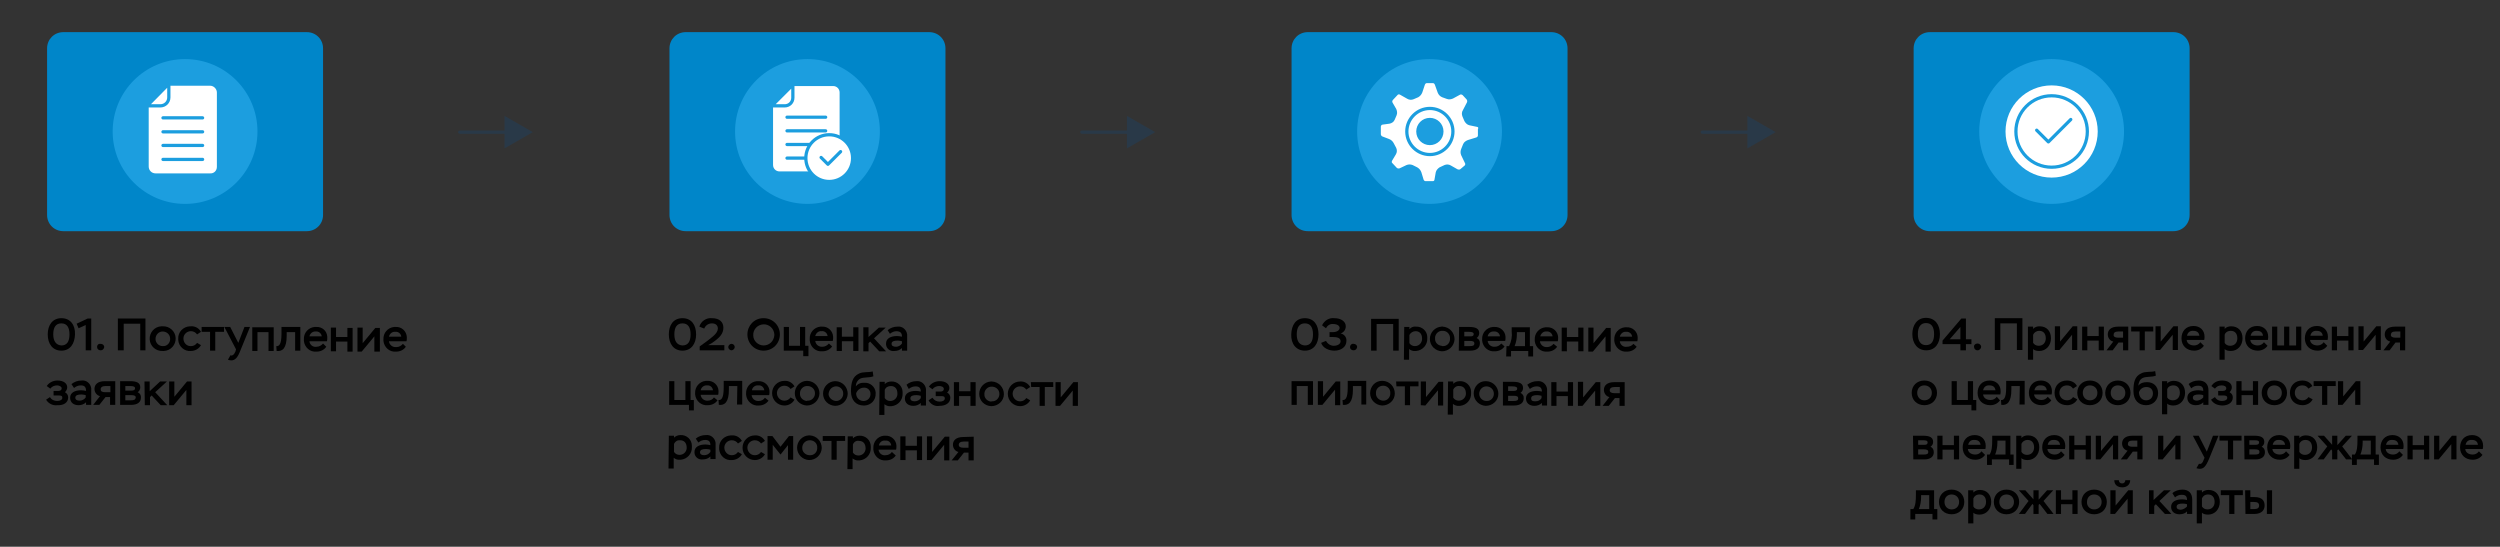 <?xml version="1.0" encoding="utf-8"?>
<!-- Generator: Adobe Illustrator 25.3.0, SVG Export Plug-In . SVG Version: 6.00 Build 0)  -->
<svg version="1.1" id="Layer_1" xmlns="http://www.w3.org/2000/svg" xmlns:xlink="http://www.w3.org/1999/xlink" x="0px" y="0px"
	 viewBox="0 0 770 168.4" style="enable-background:new 0 0 770 168.4;" xml:space="preserve">
<rect x="0" y="0" width="770" height="168.4" fill="#333333" stroke="none"/>
<style type="text/css">
	.st0{fill:none;stroke:#293948;stroke-linecap:round;stroke-linejoin:round;}
	.st1{fill:#293948;}
	.st2{fill:#0086C9;}
	.st3{fill:#1C9EDF;}
	.st4{fill:none;stroke:#1C9EDF;stroke-miterlimit:10;}
	.st5{enable-background:new    ;}
	.st6{fill:#FFFFFF;}
	.st7{fill:none;stroke:#1C9EDF;stroke-linecap:round;stroke-linejoin:round;}
	.st8{fill:#FFFFFF;stroke:#1C9EDF;stroke-linecap:round;stroke-linejoin:round;}
	.st9{fill:#FFFFFF;stroke:#1C9EDF;stroke-miterlimit:10;}
</style>
<g>
	<line class="st0" x1="141.6" y1="40.7" x2="156.9" y2="40.7"/>
	<polygon class="st1" points="155.4,45.7 164.1,40.7 155.4,35.7 	"/>
</g>
<g>
	<line class="st0" x1="333.2" y1="40.7" x2="348.6" y2="40.7"/>
	<polygon class="st1" points="347.1,45.7 355.8,40.7 347.1,35.7 	"/>
</g>
<g>
	<line class="st0" x1="524.3" y1="40.7" x2="539.7" y2="40.7"/>
	<polygon class="st1" points="538.2,45.7 546.9,40.7 538.2,35.7 	"/>
</g>
<g class="st5">
	<path d="M593.2,97.9c2.8,0,4.3,2.1,4.3,5s-1.5,5-4.2,5s-4.3-2.1-4.3-5C589,100.1,590.5,97.9,593.2,97.9z M593.2,106.3
		c1.7,0,2.5-1.2,2.5-3.4c0-2.2-0.8-3.4-2.5-3.4c-1.6,0-2.5,1.2-2.5,3.4C590.7,105.1,591.6,106.3,593.2,106.3z"/>
	<path d="M603.8,106h-5.5v-1.1l5.8-6.8h1.4v6.4h1.7v1.5h-1.7v1.9h-1.7V106z M603.8,104.5v-3.8l-3.3,3.8H603.8z"/>
</g>
<g class="st5">
	<path d="M609.1,105.8c0.6,0,1.1,0.5,1.1,1s-0.5,1.1-1.1,1.1c-0.7,0-1.1-0.5-1.1-1.1C607.9,106.3,608.4,105.8,609.1,105.8z"/>
</g>
<g class="st5">
	<path d="M621.2,99.6h-5.1v8.2h-1.7V98h8.5v9.8h-1.7V99.6z"/>
	<path d="M624.6,100.6h1.6v0.7c0.5-0.6,1.3-0.8,2-0.8c2.2,0,3.5,1.5,3.5,3.7s-1.5,3.9-3.6,3.9c-0.8,0-1.6-0.2-1.9-0.6v3.3h-1.6
		V100.6z M626.2,103.1v2.5c0.4,0.6,1,0.9,1.7,0.9c1.3,0,2.2-0.9,2.2-2.3c0-1.5-0.8-2.3-2-2.3C627.2,101.9,626.5,102.4,626.2,103.1z"
		/>
	<path d="M632.9,107.8v-7.3h1.6v4.7l3.9-4.7h1.4v7.3h-1.6v-4.7l-3.9,4.7H632.9z"/>
	<path d="M646.4,104.9h-3.5v3h-1.6v-7.3h1.6v2.9h3.5v-2.9h1.6v7.3h-1.6V104.9z"/>
	<path d="M655.5,100.6v7.3h-1.6v-2.4h-1.4l-1.8,2.4h-1.9l2.1-2.7c-1-0.2-1.7-1.1-1.7-2.2c0-1.3,0.9-2.4,3.2-2.4
		C652.4,100.6,655.5,100.6,655.5,100.6z M652.3,104h1.6v-1.9h-1.5c-1,0-1.4,0.4-1.4,1C650.9,103.6,651.4,104,652.3,104z"/>
	<path d="M656.3,100.6h6.9v1.5h-2.6v5.8H659v-5.8h-2.6v-1.5H656.3z"/>
	<path d="M663.9,107.8v-7.3h1.6v4.7l3.9-4.7h1.4v7.3h-1.6v-4.7l-3.9,4.7H663.9z"/>
	<path d="M678.8,106.5c-0.7,1-1.8,1.5-3,1.5c-2.3,0-3.9-1.5-3.9-3.8c0-2.1,1.3-3.8,3.7-3.8c2,0,3.4,1.3,3.4,3.3c0,0.2,0,0.6-0.1,1
		h-5.4c0.1,1.1,1.1,1.7,2.3,1.7c0.8,0,1.5-0.4,1.9-1L678.8,106.5z M673.6,103.4h3.8c-0.1-1-0.8-1.5-1.8-1.5
		C674.5,101.8,673.8,102.4,673.6,103.4z"/>
	<path d="M683.6,100.6h1.6v0.7c0.5-0.6,1.3-0.8,2-0.8c2.2,0,3.5,1.5,3.5,3.7s-1.5,3.9-3.6,3.9c-0.8,0-1.6-0.2-1.9-0.6v3.3h-1.6
		V100.6z M685.2,103.1v2.5c0.3,0.6,1,0.9,1.7,0.9c1.3,0,2.2-0.9,2.2-2.3c0-1.5-0.8-2.3-2-2.3C686.1,101.9,685.4,102.4,685.2,103.1z"
		/>
	<path d="M698.4,106.5c-0.7,1-1.8,1.5-3,1.5c-2.3,0-3.9-1.5-3.9-3.8c0-2.1,1.3-3.8,3.7-3.8c2,0,3.4,1.3,3.4,3.3c0,0.2,0,0.6-0.1,1
		h-5.4c0.1,1.1,1.1,1.7,2.3,1.7c0.8,0,1.5-0.4,1.9-1L698.4,106.5z M693.2,103.4h3.8c-0.1-1-0.8-1.5-1.8-1.5
		C694.1,101.8,693.4,102.4,693.2,103.4z"/>
	<path d="M699.8,100.6h1.6v5.8h2.1v-5.8h1.6v5.8h2.1v-5.8h1.6v7.3h-9L699.8,100.6L699.8,100.6z"/>
	<path d="M716.8,106.5c-0.7,1-1.8,1.5-3,1.5c-2.3,0-3.9-1.5-3.9-3.8c0-2.1,1.3-3.8,3.7-3.8c2,0,3.4,1.3,3.4,3.3c0,0.2,0,0.6-0.1,1
		h-5.4c0.1,1.1,1.1,1.7,2.3,1.7c0.8,0,1.5-0.4,1.9-1L716.8,106.5z M711.6,103.4h3.8c-0.1-1-0.8-1.5-1.8-1.5
		C712.5,101.8,711.8,102.4,711.6,103.4z"/>
	<path d="M723.3,104.9h-3.5v3h-1.6v-7.3h1.6v2.9h3.5v-2.9h1.6v7.3h-1.6V104.9z"/>
	<path d="M726.4,107.8v-7.3h1.6v4.7l3.9-4.7h1.4v7.3h-1.6v-4.7l-3.9,4.7H726.4z"/>
	<path d="M740.8,100.6v7.3h-1.6v-2.4h-1.4l-1.8,2.4h-1.9l2.1-2.7c-1-0.2-1.7-1.1-1.7-2.2c0-1.3,0.9-2.4,3.2-2.4
		C737.7,100.6,740.8,100.6,740.8,100.6z M737.7,104h1.6v-1.9h-1.5c-1,0-1.4,0.4-1.4,1C736.3,103.6,736.8,104,737.7,104z"/>
</g>
<g class="st5">
	<path d="M592.7,117.2c2.3,0,3.9,1.6,3.9,3.8c0,2.2-1.6,3.8-3.9,3.8c-2.3,0-3.9-1.6-3.9-3.8C588.8,118.8,590.4,117.2,592.7,117.2z
		 M592.7,123.3c1.3,0,2.3-0.9,2.3-2.3s-1-2.3-2.3-2.3s-2.2,0.9-2.2,2.3C590.5,122.3,591.4,123.3,592.7,123.3z"/>
	<path d="M601.1,117.4h1.6v5.8h3.4v-5.8h1.6v5.8h1v3.2h-1.5v-1.7h-6.1V117.4z"/>
</g>
<g class="st5">
	<path d="M616,123.3c-0.7,1-1.8,1.5-3,1.5c-2.3,0-3.9-1.5-3.9-3.8c0-2.1,1.3-3.8,3.7-3.8c2,0,3.4,1.3,3.4,3.3c0,0.2,0,0.6-0.1,1
		h-5.3c0.1,1.1,1.1,1.7,2.3,1.7c0.8,0,1.5-0.4,1.9-1L616,123.3z M610.8,120.2h3.8c-0.1-1-0.8-1.5-1.8-1.5
		C611.7,118.6,611,119.2,610.8,120.2z"/>
</g>
<g class="st5">
	<path d="M622.1,118.9h-2.6v1.1c0,3.9-1.3,4.9-3.1,4.7l-0.1-1.5c0.8,0.1,1.6-0.4,1.6-3.8v-2.1h5.7v7.3H622L622.1,118.9L622.1,118.9z
		"/>
</g>
<g class="st5">
	<path d="M631.8,123.3c-0.7,1-1.8,1.5-3,1.5c-2.3,0-3.9-1.5-3.9-3.8c0-2.1,1.3-3.8,3.7-3.8c2,0,3.4,1.3,3.4,3.3c0,0.2,0,0.6-0.1,1
		h-5.4c0.1,1.1,1.1,1.7,2.3,1.7c0.8,0,1.5-0.4,1.9-1L631.8,123.3z M626.6,120.2h3.8c-0.1-1-0.8-1.5-1.8-1.5
		C627.5,118.6,626.8,119.2,626.6,120.2z"/>
</g>
<g class="st5">
	<path d="M639.8,123c-0.6,1.2-1.9,1.8-3.1,1.8c-2.3,0-3.9-1.5-3.9-3.8c0-2.2,1.5-3.8,3.8-3.8c1.5,0,2.6,0.7,3.1,1.7l-1.2,0.8
		c-0.5-0.7-1-1-1.9-1c-1.3,0-2.3,0.9-2.3,2.3c0,1.3,1,2.3,2.4,2.3c0.8,0,1.4-0.4,1.8-1L639.8,123z"/>
</g>
<g class="st5">
	<path d="M643.7,117.2c2.3,0,3.9,1.6,3.9,3.8c0,2.2-1.6,3.8-3.9,3.8c-2.3,0-3.9-1.6-3.9-3.8C639.8,118.8,641.4,117.2,643.7,117.2z
		 M643.7,123.3c1.3,0,2.3-0.9,2.3-2.3s-1-2.3-2.3-2.3s-2.2,0.9-2.2,2.3C641.5,122.3,642.4,123.3,643.7,123.3z"/>
	<path d="M652.3,117.2c2.3,0,3.9,1.6,3.9,3.8c0,2.2-1.6,3.8-3.9,3.8c-2.3,0-3.9-1.6-3.9-3.8C648.5,118.8,650,117.2,652.3,117.2z
		 M652.3,123.3c1.3,0,2.3-0.9,2.3-2.3s-1-2.3-2.3-2.3s-2.2,0.9-2.2,2.3C650.1,122.3,651,123.3,652.3,123.3z"/>
	<path d="M664,115.7c-1.2,0.5-2.9,0.2-4,0.7c-0.9,0.4-1.3,1.3-1.4,2.4c0.6-0.8,1.5-1.1,2.7-1.1c1.9,0,3.4,1.2,3.4,3.4
		c0,2.1-1.5,3.7-3.7,3.7c-2.3,0-3.9-1.5-3.9-4.4c0-2.6,0.4-4.5,2.4-5.4c1.3-0.7,3-0.3,4.3-0.7L664,115.7z M658.8,120.8
		c0,1.4,0.9,2.5,2.2,2.5s2.1-0.9,2.1-2.1s-0.7-2-2-2C659.9,119.2,659.1,119.9,658.8,120.8L658.8,120.8z"/>
	<path d="M665.9,117.4h1.6v0.7c0.5-0.6,1.3-0.8,2-0.8c2.2,0,3.5,1.5,3.5,3.7s-1.5,3.9-3.6,3.9c-0.8,0-1.6-0.2-1.9-0.6v3.3h-1.6
		V117.4z M667.5,119.9v2.5c0.3,0.6,1,0.9,1.7,0.9c1.3,0,2.2-0.9,2.2-2.3c0-1.5-0.8-2.3-2-2.3C668.4,118.7,667.7,119.2,667.5,119.9z"
		/>
	<path d="M674.1,118.3c0.7-0.7,1.9-1.1,3.1-1.1c1.9,0,3,1.1,3,3v4.5h-1.6v-0.8c-0.4,0.5-1.2,0.9-2.3,0.9c-1.6,0-2.6-0.9-2.6-2.3
		c0-1.6,1.5-2.3,3.4-2.3c0.5,0,1.2,0.1,1.5,0.2c0-1.1-0.4-1.6-1.6-1.6c-0.8,0-1.4,0.2-2.1,0.8L674.1,118.3z M678.6,122.4v-0.7
		c-0.3-0.1-0.8-0.2-1.3-0.2c-1.1,0-1.9,0.2-1.9,1c0,0.6,0.5,0.9,1.3,0.9C677.6,123.3,678.3,122.8,678.6,122.4z"/>
	<path d="M681,123.1l1.2-0.8c0.4,0.7,1.1,1.2,2.2,1.2c1,0,1.6-0.4,1.6-1c0-0.5-0.4-0.7-1.2-0.7h-1.6v-1.4h1.5c0.6,0,1-0.3,1-0.8
		c0-0.6-0.7-0.9-1.4-0.9c-1.1,0-1.6,0.4-2.1,1l-1.1-0.8c0.5-0.8,1.5-1.7,3.3-1.7c1.9,0,3,0.9,3,2.1c0,0.5-0.2,1-0.7,1.5
		c0.7,0.4,1,0.9,1,1.6c0,1.6-1.4,2.5-3.3,2.5C682.6,124.8,681.6,124.1,681,123.1z"/>
	<path d="M693.9,121.7h-3.5v3h-1.6v-7.3h1.6v2.9h3.5v-2.9h1.6v7.3h-1.6V121.7z"/>
	<path d="M700.5,117.2c2.3,0,3.9,1.6,3.9,3.8c0,2.2-1.6,3.8-3.9,3.8c-2.3,0-3.9-1.6-3.9-3.8C696.6,118.8,698.2,117.2,700.5,117.2z
		 M700.5,123.3c1.3,0,2.3-0.9,2.3-2.3s-1-2.3-2.3-2.3s-2.2,0.9-2.2,2.3C698.3,122.3,699.2,123.3,700.5,123.3z"/>
</g>
<g class="st5">
	<path d="M712.3,123c-0.6,1.2-1.9,1.8-3.1,1.8c-2.3,0-3.9-1.5-3.9-3.8c0-2.2,1.5-3.8,3.8-3.8c1.5,0,2.6,0.7,3.1,1.7l-1.2,0.8
		c-0.5-0.7-1-1-1.9-1c-1.3,0-2.3,0.9-2.3,2.3c0,1.3,1,2.3,2.4,2.3c0.8,0,1.4-0.4,1.8-1L712.3,123z"/>
</g>
<g class="st5">
	<path d="M712.5,117.4h6.9v1.5h-2.6v5.8h-1.6v-5.8h-2.6v-1.5H712.5z"/>
	<path d="M720.1,124.7v-7.3h1.6v4.7l3.9-4.7h1.4v7.3h-1.6V120l-3.9,4.7H720.1z"/>
</g>
<g class="st5">
	<path d="M589.2,134.2h3.1c2,0,3.1,0.5,3.1,1.9c0,0.7-0.3,1.1-0.8,1.5c0.7,0.3,1,0.9,1,1.7c0,1.4-1.1,2.2-2.9,2.2h-3.4L589.2,134.2
		L589.2,134.2z M590.8,135.6v1.4h1.9c0.7,0,1-0.2,1-0.7c0-0.6-0.5-0.7-1.5-0.7H590.8z M590.8,138.4v1.6h1.7c1,0,1.4-0.2,1.4-0.8
		s-0.4-0.8-1.4-0.8H590.8z"/>
	<path d="M601.8,138.5h-3.5v3h-1.6v-7.3h1.6v2.9h3.5v-2.9h1.6v7.3h-1.6V138.5z"/>
</g>
<g class="st5">
	<path d="M611.4,140.1c-0.7,1-1.8,1.5-3,1.5c-2.3,0-3.9-1.5-3.9-3.8c0-2.1,1.3-3.8,3.7-3.8c2,0,3.4,1.3,3.4,3.3c0,0.2,0,0.6-0.1,1
		h-5.4c0.1,1.1,1.1,1.7,2.3,1.7c0.8,0,1.5-0.4,1.9-1L611.4,140.1z M606.2,137h3.8c-0.1-1-0.8-1.5-1.8-1.5
		C607.1,135.4,606.4,136,606.2,137z"/>
</g>
<g class="st5">
	<path d="M612,140h0.8c0.7-1.1,0.8-2.6,0.8-4.5v-1.3h5.6v5.8h1v3.2h-1.4v-1.7h-5.3v1.7H612V140z M615.2,136.3c0,1.4-0.3,2.8-0.7,3.7
		h3.2v-4.3h-2.5V136.3z"/>
	<path d="M621,134.2h1.6v0.7c0.5-0.6,1.3-0.8,2-0.8c2.2,0,3.5,1.5,3.5,3.7s-1.5,3.9-3.6,3.9c-0.8,0-1.6-0.2-1.9-0.6v3.3H621V134.2z
		 M622.6,136.7v2.5c0.4,0.6,1,0.9,1.7,0.9c1.3,0,2.2-0.9,2.2-2.3c0-1.5-0.8-2.3-2-2.3C623.6,135.5,622.9,136,622.6,136.7z"/>
	<path d="M635.9,140.1c-0.7,1-1.8,1.5-3,1.5c-2.3,0-3.9-1.5-3.9-3.8c0-2.1,1.3-3.8,3.7-3.8c2,0,3.4,1.3,3.4,3.3c0,0.2,0,0.6-0.1,1
		h-5.4c0.1,1.1,1.1,1.7,2.3,1.7c0.8,0,1.5-0.4,1.9-1L635.9,140.1z M630.7,137h3.8c-0.1-1-0.8-1.5-1.8-1.5
		C631.6,135.4,630.9,136,630.7,137z"/>
	<path d="M642.4,138.5h-3.5v3h-1.6v-7.3h1.6v2.9h3.5v-2.9h1.6v7.3h-1.6V138.5z"/>
	<path d="M645.5,141.5v-7.3h1.6v4.7l3.9-4.7h1.4v7.3h-1.6v-4.7l-3.9,4.7H645.5z"/>
	<path d="M659.9,134.2v7.3h-1.6v-2.4h-1.4l-1.8,2.4h-1.9l2.1-2.7c-1-0.2-1.7-1.1-1.7-2.2c0-1.3,0.9-2.4,3.2-2.4L659.9,134.2
		L659.9,134.2z M656.7,137.6h1.6v-1.9h-1.5c-1,0-1.4,0.4-1.4,1C655.3,137.2,655.8,137.6,656.7,137.6z"/>
	<path d="M664.7,141.5v-7.3h1.6v4.7l3.9-4.7h1.4v7.3H670v-4.7l-3.9,4.7H664.7z"/>
</g>
<g class="st5">
	<path d="M677.3,142.8c0.1,0.1,0.2,0.1,0.3,0.1c0.4,0,0.8-0.3,1.1-1.2l0.3-0.7l-3.6-6.8h1.8l2.5,4.9l1.9-4.9h1.7l-2.9,7.1
		c-1,2.4-1.7,3.1-2.9,3.1c-0.4,0-0.7-0.1-1-0.2L677.3,142.8z"/>
</g>
<g class="st5">
	<path d="M683.5,134.2h6.9v1.5h-2.6v5.8h-1.6v-5.8h-2.6v-1.5H683.5z"/>
	<path d="M691.2,134.2h3.1c2,0,3.1,0.5,3.1,1.9c0,0.7-0.3,1.1-0.8,1.5c0.7,0.3,1,0.9,1,1.7c0,1.4-1.1,2.2-2.9,2.2h-3.4L691.2,134.2
		L691.2,134.2z M692.8,135.6v1.4h1.9c0.7,0,1.1-0.2,1.1-0.7c0-0.6-0.5-0.7-1.5-0.7H692.8z M692.8,138.4v1.6h1.7c1,0,1.4-0.2,1.4-0.8
		s-0.4-0.8-1.4-0.8H692.8z"/>
	<path d="M705.2,140.1c-0.7,1-1.8,1.5-3,1.5c-2.3,0-3.9-1.5-3.9-3.8c0-2.1,1.3-3.8,3.7-3.8c2,0,3.4,1.3,3.4,3.3c0,0.2,0,0.6-0.1,1
		h-5.4c0.1,1.1,1.1,1.7,2.3,1.7c0.8,0,1.5-0.4,1.9-1L705.2,140.1z M700,137h3.8c-0.1-1-0.8-1.5-1.8-1.5
		C700.9,135.4,700.2,136,700,137z"/>
</g>
<g class="st5">
	<path d="M706.6,134.2h1.6v0.7c0.5-0.6,1.3-0.8,2-0.8c2.2,0,3.5,1.5,3.5,3.7s-1.5,3.9-3.6,3.9c-0.8,0-1.6-0.2-1.9-0.6v3.3h-1.6
		V134.2z M708.2,136.7v2.5c0.4,0.6,1,0.9,1.7,0.9c1.3,0,2.2-0.9,2.2-2.3c0-1.5-0.8-2.3-2-2.3C709.1,135.5,708.5,136,708.2,136.7z"/>
</g>
<g class="st5">
	<path d="M713.8,134.2h2l2.5,2.8v-2.8h1.6v2.9l2.6-2.9h1.9l-3,3.3l3.1,4h-1.9l-2.4-3.1l-0.3,0.3v2.8h-1.6v-2.7l-0.3-0.4l-2.3,3.1
		h-1.9l3-4L713.8,134.2z"/>
</g>
<g class="st5">
	<path d="M724.5,140h0.8c0.7-1.1,0.8-2.6,0.8-4.5v-1.3h5.6v5.8h1v3.2h-1.5v-1.7h-5.3v1.7h-1.5V140H724.5z M727.7,136.3
		c0,1.4-0.3,2.8-0.7,3.7h3.2v-4.3h-2.5V136.3z"/>
	<path d="M740.1,140.1c-0.7,1-1.8,1.5-3,1.5c-2.3,0-3.9-1.5-3.9-3.8c0-2.1,1.3-3.8,3.7-3.8c2,0,3.4,1.3,3.4,3.3c0,0.2,0,0.6-0.1,1
		h-5.4c0.1,1.1,1.1,1.7,2.3,1.7c0.8,0,1.5-0.4,1.9-1L740.1,140.1z M734.9,137h3.8c-0.1-1-0.8-1.5-1.8-1.5
		C735.8,135.4,735.1,136,734.9,137z"/>
	<path d="M746.6,138.5h-3.5v3h-1.6v-7.3h1.6v2.9h3.5v-2.9h1.6v7.3h-1.6V138.5z"/>
	<path d="M749.7,141.5v-7.3h1.6v4.7l3.9-4.7h1.4v7.3H755v-4.7l-3.9,4.7H749.7z"/>
	<path d="M764.6,140.1c-0.7,1-1.8,1.5-3,1.5c-2.3,0-3.9-1.5-3.9-3.8c0-2.1,1.3-3.8,3.7-3.8c2,0,3.4,1.3,3.4,3.3c0,0.2,0,0.6-0.1,1
		h-5.4c0.1,1.1,1.1,1.7,2.3,1.7c0.8,0,1.5-0.4,1.9-1L764.6,140.1z M759.4,137h3.8c-0.1-1-0.8-1.5-1.8-1.5
		C760.3,135.4,759.6,136,759.4,137z"/>
</g>
<g class="st5">
	<path d="M588.5,156.8h0.8c0.7-1.1,0.8-2.6,0.8-4.5V151h5.6v5.8h1v3.2h-1.5v-1.7h-5.3v1.7h-1.5v-3.2H588.5z M591.7,153.1
		c0,1.4-0.3,2.8-0.7,3.7h3.2v-4.3h-2.5V153.1z"/>
	<path d="M601.1,150.8c2.3,0,3.9,1.6,3.9,3.8s-1.6,3.8-3.9,3.8c-2.3,0-3.9-1.6-3.9-3.8C597.2,152.4,598.8,150.8,601.1,150.8z
		 M601.1,156.9c1.3,0,2.3-0.9,2.3-2.3c0-1.4-1-2.3-2.3-2.3s-2.2,0.9-2.2,2.3C598.9,155.9,599.8,156.9,601.1,156.9z"/>
	<path d="M606.2,151h1.6v0.7c0.5-0.6,1.3-0.8,2-0.8c2.2,0,3.5,1.5,3.5,3.7s-1.5,3.9-3.6,3.9c-0.8,0-1.6-0.2-1.9-0.6v3.3h-1.6V151z
		 M607.8,153.5v2.5c0.3,0.6,1,0.9,1.7,0.9c1.3,0,2.2-0.9,2.2-2.3c0-1.5-0.8-2.3-2-2.3C608.7,152.3,608.1,152.8,607.8,153.5z"/>
</g>
<g class="st5">
	<path d="M618,150.8c2.3,0,3.9,1.6,3.9,3.8s-1.6,3.8-3.9,3.8c-2.3,0-3.9-1.6-3.9-3.8C614.1,152.4,615.7,150.8,618,150.8z M618,156.9
		c1.3,0,2.3-0.9,2.3-2.3c0-1.4-1-2.3-2.3-2.3s-2.2,0.9-2.2,2.3C615.8,155.9,616.7,156.9,618,156.9z"/>
</g>
<g class="st5">
	<path d="M621.8,151h2l2.5,2.8V151h1.6v2.9l2.6-2.9h1.9l-3,3.3l3.1,4h-1.9l-2.4-3.1l-0.3,0.3v2.8h-1.6v-2.7l-0.3-0.4l-2.3,3.1h-1.9
		l3-4L621.8,151z"/>
	<path d="M638.3,155.3h-3.5v3h-1.6V151h1.6v2.9h3.5V151h1.6v7.3h-1.6V155.3z"/>
	<path d="M645,150.8c2.3,0,3.9,1.6,3.9,3.8s-1.6,3.8-3.9,3.8c-2.3,0-3.9-1.6-3.9-3.8C641.1,152.4,642.7,150.8,645,150.8z M645,156.9
		c1.3,0,2.3-0.9,2.3-2.3c0-1.4-1-2.3-2.3-2.3s-2.2,0.9-2.2,2.3C642.7,155.9,643.7,156.9,645,156.9z"/>
	<path d="M650,158.2V151h1.6v4.7l3.9-4.7h1.4v7.3h-1.6v-4.7l-3.9,4.7H650V158.2z M652.6,147.9c0,0.6,0.4,1,1,1s1-0.4,1-1h1.5
		c0,1.4-1.1,2.2-2.4,2.2c-1.4,0-2.5-0.7-2.5-2.2H652.6z"/>
</g>
<g class="st5">
	<path d="M661.7,151h1.6v3l3.2-3h2.1l-3.5,3.3l3.7,4h-2l-2.8-3l-0.5,0.5v2.5h-1.6V151H661.7z"/>
</g>
<g class="st5">
	<path d="M669.1,151.9c0.7-0.7,1.9-1.1,3.1-1.1c1.9,0,3,1.1,3,3v4.5h-1.6v-0.8c-0.4,0.5-1.2,0.9-2.3,0.9c-1.6,0-2.6-0.9-2.6-2.3
		c0-1.6,1.5-2.3,3.4-2.3c0.5,0,1.2,0.1,1.5,0.2c0-1.1-0.4-1.6-1.6-1.6c-0.8,0-1.4,0.2-2.1,0.8L669.1,151.9z M673.6,156v-0.7
		c-0.3-0.1-0.8-0.2-1.3-0.2c-1.1,0-1.9,0.2-1.9,1c0,0.6,0.5,0.9,1.3,0.9C672.6,156.9,673.2,156.4,673.6,156z"/>
</g>
<g class="st5">
	<path d="M676.6,151h1.6v0.7c0.5-0.6,1.3-0.8,2-0.8c2.2,0,3.5,1.5,3.5,3.7s-1.5,3.9-3.6,3.9c-0.8,0-1.6-0.2-1.9-0.6v3.3h-1.6V151z
		 M678.2,153.5v2.5c0.4,0.6,1,0.9,1.7,0.9c1.3,0,2.2-0.9,2.2-2.3c0-1.5-0.8-2.3-2-2.3C679.1,152.3,678.5,152.8,678.2,153.5z"/>
</g>
<g class="st5">
	<path d="M683.9,151h6.9v1.5h-2.6v5.8h-1.6v-5.8H684V151H683.9z"/>
	<path d="M691.5,151h1.6v2.1h1.3c2.4,0,3.1,1.2,3.1,2.6c0,1.3-0.8,2.6-3.2,2.6h-2.7L691.5,151L691.5,151z M693.1,154.6v2.2h1.1
		c1.2,0,1.6-0.4,1.6-1.1c0-0.7-0.4-1.1-1.6-1.1L693.1,154.6L693.1,154.6z M698.2,151h1.6v7.3h-1.6V151z"/>
</g>
<g>
	<path class="st2" d="M594.4,9.9h75c2.8,0,5,2.2,5,5v51.3c0,2.8-2.2,5-5,5h-75c-2.8,0-5-2.2-5-5V14.9
		C589.4,12.1,591.6,9.9,594.4,9.9z"/>
	<circle class="st3" cx="631.9" cy="40.5" r="22.3"/>
	<circle class="st6" cx="631.9" cy="40.5" r="14.2"/>
	<circle class="st4" cx="631.9" cy="40.5" r="11"/>
	<polyline class="st7" points="627.3,40.1 630.9,43.7 637.8,36.8 	"/>
</g>
<path d="M210.2,98c2.8,0,4.2,2.1,4.2,5s-1.5,5-4.2,5s-4.2-2.1-4.2-5S207.4,98,210.2,98z M210.2,106.4c1.7,0,2.5-1.2,2.5-3.4
	s-0.8-3.4-2.5-3.4s-2.5,1.2-2.5,3.4S208.6,106.3,210.2,106.4L210.2,106.4z"/>
<path d="M215.4,100.6c0.5-1.7,2.2-2.8,3.9-2.6c2.3,0,3.5,1.2,3.5,2.9c0,1.9-1.1,3.1-3.6,4.8l-1.1,0.6h5v1.6h-7.6v-1.2l2.2-1.6
	c1.4-1.1,3.4-2.4,3.4-3.9c0-1-0.7-1.6-1.8-1.6s-2,0.6-2.4,1.6L215.4,100.6z"/>
<path d="M225.3,105.9c0.6,0,1,0.5,1,1s-0.5,1-1,1s-1-0.5-1-1S224.8,105.9,225.3,105.9z"/>
<path d="M235.2,98c2.8,0,5,2.2,5,5s-2.2,5-5,5s-5-2.2-5-5c0-2.7,2.1-5,4.9-5H235.2z M235.2,106.4c1.8,0,3.2-1.4,3.3-3.2
	c0-0.1,0-0.1,0-0.2c-0.1-1.8-1.6-3.2-3.4-3.1s-3.2,1.6-3.1,3.4C232,105,233.5,106.4,235.2,106.4z"/>
<path d="M241.4,100.7h1.6v5.8h3.4v-5.8h1.6v5.8h1v3.2h-1.6V108h-6V100.7z"/>
<path d="M256.3,106.7c-0.7,1-1.8,1.5-3,1.5c-2,0.2-3.7-1.3-3.9-3.3c0-0.2,0-0.3,0-0.5c-0.1-1.9,1.3-3.6,3.3-3.8c0.2,0,0.3,0,0.5,0
	c1.8-0.1,3.3,1.3,3.4,3.1c0,0.1,0,0.2,0,0.3c0,0.2,0,0.6-0.1,1h-5.4c0.1,1.1,1.1,1.9,2.2,1.8l0,0c0.8,0,1.5-0.4,2-1L256.3,106.7z
	 M251.1,103.5h3.8c-0.1-0.9-0.9-1.6-1.8-1.5c0,0,0,0-0.1,0C252.1,101.9,251.3,102.6,251.1,103.5z"/>
<path d="M262.8,105.1h-3.5v3h-1.6v-7.3h1.6v2.9h3.5v-2.9h1.6v7.3h-1.6V105.1z"/>
<path d="M265.9,100.8h1.6v3l3.2-2.9h2.1l-3.6,3.3l3.7,4h-2.1l-2.8-3l-0.5,0.5v2.5h-1.6L265.9,100.8z"/>
<path d="M273.4,101.7c0.8-0.7,1.9-1.1,3-1.1c1.5-0.2,2.8,0.9,3,2.4c0,0.2,0,0.4,0,0.6v4.4h-1.6v-0.8c-0.6,0.6-1.4,0.9-2.3,0.9
	c-1.3,0.2-2.5-0.7-2.6-2c0-0.1,0-0.2,0-0.3c0-1.6,1.5-2.3,3.4-2.3c0.5,0,1,0.1,1.5,0.2c0-1.1-0.4-1.6-1.6-1.7
	c-0.8,0-1.5,0.3-2.1,0.8L273.4,101.7z M277.8,105.8v-0.7c-0.4-0.1-0.9-0.2-1.3-0.2c-1.1,0-1.9,0.2-1.9,1c0,0.6,0.5,0.9,1.4,0.9
	C276.7,106.8,277.4,106.4,277.8,105.8L277.8,105.8z"/>
<path d="M206.1,117.4h1.6v5.8h3.4v-5.8h1.6v5.8h1v3.2h-1.5v-1.7h-6.1V117.4z"/>
<path d="M221,123.3c-0.7,1-1.8,1.5-3,1.5c-2,0.2-3.7-1.3-3.9-3.3c0-0.1,0-0.3,0-0.4c-0.1-1.9,1.3-3.6,3.3-3.8c0.2,0,0.3,0,0.5,0
	c1.8-0.1,3.3,1.3,3.4,3c0,0.1,0,0.2,0,0.3c0,0.3,0,0.7-0.1,1h-5.4c0.1,1.1,1.1,1.9,2.2,1.8l0,0c0.8,0,1.5-0.4,1.9-1L221,123.3z
	 M215.8,120.2h3.8c-0.1-0.9-0.9-1.6-1.8-1.5l0,0C216.8,118.6,216,119.3,215.8,120.2z"/>
<path d="M227.1,118.9h-2.6v1.1c0,3.9-1.3,4.9-3.1,4.7l-0.1-1.5c0.8,0.1,1.6-0.4,1.6-3.8v-2.1h5.7v7.3H227L227.1,118.9z"/>
<path d="M236.7,123.4c-0.7,1-1.8,1.5-3,1.5c-2,0.2-3.7-1.3-3.9-3.3c0-0.1,0-0.3,0-0.4c-0.1-1.9,1.3-3.6,3.3-3.8c0.2,0,0.3,0,0.5,0
	c1.8-0.1,3.3,1.3,3.4,3c0,0.1,0,0.2,0,0.3c0,0.3,0,0.7-0.1,1h-5.4c0.1,1.1,1.1,1.9,2.2,1.8l0,0c0.8,0,1.5-0.4,1.9-1L236.7,123.4z
	 M231.6,120.2h3.8c-0.1-0.9-0.9-1.6-1.8-1.5c0,0,0,0-0.1,0C232.6,118.6,231.7,119.3,231.6,120.2L231.6,120.2z"/>
<path d="M244.7,123.1c-0.6,1.1-1.8,1.8-3.1,1.8c-2.1,0-3.8-1.7-3.8-3.8c0-2.1,1.7-3.8,3.8-3.8c1.3-0.1,2.5,0.6,3.1,1.7l-1.2,0.8
	c-0.4-0.6-1.1-1-1.9-1c-1.2,0-2.2,0.9-2.3,2.1c0,0.1,0,0.1,0,0.2c0,1.2,1,2.3,2.2,2.3c0.1,0,0.1,0,0.2,0c0.7,0,1.4-0.4,1.8-1
	L244.7,123.1z"/>
<path d="M248.7,117.3c2.1,0.1,3.7,1.8,3.7,3.9c-0.1,2.1-1.8,3.7-3.9,3.7c-2.1-0.1-3.7-1.7-3.7-3.8c0-2,1.6-3.7,3.6-3.8
	C248.6,117.3,248.7,117.3,248.7,117.3z M248.7,123.4c1.2,0.1,2.2-0.9,2.3-2c0-0.1,0-0.2,0-0.2c0.1-1.2-0.9-2.2-2.1-2.3
	c-0.1,0-0.1,0-0.2,0c-1.2-0.1-2.2,0.9-2.3,2c0,0.1,0,0.2,0,0.3c-0.1,1.2,0.9,2.2,2.1,2.3C248.6,123.4,248.7,123.4,248.7,123.4
	L248.7,123.4z"/>
<path d="M257.4,117.4c2.1,0.1,3.7,1.8,3.7,3.9c-0.1,2.1-1.8,3.7-3.9,3.7c-2.1-0.1-3.7-1.7-3.7-3.8c0-2,1.6-3.7,3.6-3.8
	C257.2,117.4,257.3,117.4,257.4,117.4z M257.4,123.5c1.2,0.1,2.2-0.9,2.3-2c0-0.1,0-0.2,0-0.2c0.1-1.2-0.9-2.3-2.1-2.3
	c-0.1,0-0.1,0-0.2,0c-1.3,0.1-2.2,1.2-2.2,2.5C255.3,122.5,256.3,123.4,257.4,123.5L257.4,123.5z"/>
<path d="M269,115.9c-1.2,0.5-2.9,0.2-4,0.7c-0.9,0.5-1.4,1.4-1.4,2.4c0.6-0.8,1.6-1.2,2.7-1.1c1.7-0.1,3.2,1.2,3.4,2.9
	c0,0.1,0,0.3,0,0.4c0.1,2-1.4,3.6-3.4,3.7c-0.1,0-0.2,0-0.3,0c-2.3,0-3.9-1.6-3.9-4.4c0-2.6,0.5-4.5,2.4-5.4
	c1.3-0.7,2.9-0.3,4.3-0.7L269,115.9z M263.7,121c-0.1,1.3,0.8,2.4,2.1,2.5c0.1,0,0.1,0,0.2,0c1.1,0,2-0.8,2.1-1.9c0-0.1,0-0.1,0-0.2
	c0.1-1-0.7-1.9-1.7-2c-0.1,0-0.2,0-0.3,0c-1,0-1.9,0.6-2.3,1.5L263.7,121z"/>
<path d="M270.9,117.6h1.6v0.7c0.5-0.5,1.2-0.8,2-0.8c1.9-0.1,3.5,1.4,3.5,3.3c0,0.1,0,0.3,0,0.4c0.1,2-1.4,3.7-3.4,3.9
	c-0.1,0-0.2,0-0.3,0c-0.7,0.1-1.4-0.2-1.9-0.6v3.3h-1.6L270.9,117.6z M272.5,120.1v2.5c0.4,0.6,1,0.9,1.7,0.9c1.2,0,2.1-0.9,2.2-2
	c0-0.1,0-0.2,0-0.3c0-1.5-0.8-2.3-2-2.3C273.5,118.9,272.8,119.3,272.5,120.1z"/>
<path d="M279.2,118.5c0.8-0.7,1.9-1.1,3-1.1c1.5-0.2,2.8,0.9,3,2.4c0,0.2,0,0.4,0,0.6v4.5h-1.6v-0.8c-0.6,0.6-1.4,0.9-2.3,0.9
	c-1.6,0-2.6-0.9-2.6-2.3c0-1.6,1.5-2.3,3.4-2.3c0.5,0,1,0.1,1.5,0.2c0-1-0.4-1.6-1.6-1.6c-0.8,0-1.5,0.3-2.1,0.8L279.2,118.5z
	 M283.6,122.6v-0.7c-0.4-0.1-0.9-0.2-1.3-0.2c-1.1,0-1.9,0.2-1.9,1c0,0.6,0.5,0.9,1.3,0.9C282.4,123.6,283.2,123.3,283.6,122.6z"/>
<path d="M286,123.3l1.2-0.8c0.5,0.8,1.3,1.2,2.2,1.2c1,0,1.6-0.4,1.6-1s-0.4-0.7-1.2-0.7h-1.6v-1.4h1.5c0.6,0,1-0.3,1-0.8
	c0-0.6-0.7-0.9-1.4-0.9c-0.8,0-1.6,0.3-2.1,1l-1.1-0.8c0.7-1.1,2-1.7,3.3-1.7c1.9,0,3,0.9,3,2.1c0,0.6-0.3,1.1-0.7,1.4
	c0.6,0.3,1,0.9,1,1.6c0,1.6-1.4,2.5-3.3,2.5C288,125.3,286.6,124.5,286,123.3z"/>
<path d="M298.9,122h-3.5v3h-1.6v-7.3h1.6v2.8h3.5v-2.8h1.6v7.3h-1.6V122z"/>
<path d="M305.5,117.5c2.1,0.1,3.7,1.8,3.7,3.9s-1.8,3.7-3.9,3.7c-2.1-0.1-3.7-1.7-3.7-3.8c0-2,1.6-3.7,3.6-3.8
	C305.3,117.5,305.4,117.5,305.5,117.5z M305.5,123.6c1.2,0.1,2.2-0.9,2.3-2c0-0.1,0-0.2,0-0.2c0.1-1.2-0.9-2.2-2.1-2.3
	c-0.1,0-0.1,0-0.2,0c-1.2-0.1-2.2,0.9-2.3,2c0,0.1,0,0.2,0,0.3c-0.1,1.2,0.9,2.2,2.1,2.3C305.4,123.6,305.4,123.6,305.5,123.6
	L305.5,123.6z"/>
<path d="M317.3,123.3c-0.6,1.1-1.8,1.8-3.1,1.8c-2.1,0-3.8-1.7-3.8-3.8s1.7-3.8,3.8-3.8c1.3-0.1,2.5,0.6,3.1,1.7l-1.2,0.8
	c-0.4-0.6-1.1-1-1.9-1c-1.2,0-2.2,0.9-2.3,2.1c0,0.1,0,0.1,0,0.2c0,1.2,1,2.3,2.2,2.3c0.1,0,0.1,0,0.2,0c0.7,0,1.4-0.4,1.8-1
	L317.3,123.3z"/>
<path d="M317.5,117.7h6.9v1.5h-2.6v5.8h-1.6v-5.8h-2.6L317.5,117.7z"/>
<path d="M325.1,125v-7.3h1.6v4.7l3.9-4.7h1.4v7.3h-1.6v-4.7l-3.9,4.7H325.1z"/>
<path d="M206,134.2h1.6v0.6c0.5-0.5,1.2-0.8,2-0.8c1.9-0.1,3.5,1.4,3.5,3.3c0,0.1,0,0.3,0,0.4c0.1,2-1.4,3.7-3.4,3.9
	c-0.1,0-0.2,0-0.3,0c-0.7,0.1-1.4-0.2-1.9-0.6v3.3h-1.6L206,134.2z M207.6,136.7v2.5c0.4,0.6,1,0.9,1.7,0.9c1.2,0,2.1-0.9,2.2-2
	c0-0.1,0-0.2,0-0.2c0-1.5-0.8-2.3-2-2.3C208.7,135.5,208,135.9,207.6,136.7z"/>
<path d="M214.3,135.1c0.8-0.7,1.9-1.1,3.1-1.1c1.5-0.2,2.8,0.9,3,2.4c0,0.2,0,0.4,0,0.6v4.4h-1.6v-0.8c-0.6,0.6-1.4,0.9-2.3,0.9
	c-1.3,0.2-2.5-0.7-2.6-2c0-0.1,0-0.2,0-0.3c0-1.6,1.5-2.3,3.4-2.3c0.5,0,1,0.1,1.5,0.2c0-1-0.4-1.6-1.6-1.6c-0.8,0-1.5,0.3-2.1,0.8
	L214.3,135.1z M218.8,139.2v-0.7c-0.4-0.1-0.9-0.2-1.3-0.2c-1.1,0-1.9,0.2-1.9,1c0,0.6,0.5,0.9,1.3,0.9
	C217.6,140.2,218.3,139.9,218.8,139.2L218.8,139.2z"/>
<path d="M228.5,139.9c-0.6,1.1-1.8,1.8-3.1,1.8c-2,0.2-3.7-1.3-3.9-3.3c0-0.2,0-0.3,0-0.5c-0.1-2,1.5-3.7,3.6-3.8c0.1,0,0.2,0,0.3,0
	c1.3-0.1,2.5,0.6,3.1,1.7l-1.2,0.8c-0.4-0.6-1.1-1-1.9-1c-1.2,0-2.2,0.9-2.3,2.1c0,0.1,0,0.1,0,0.2c0,1.2,1,2.3,2.2,2.3
	c0.1,0,0.1,0,0.2,0c0.7,0,1.4-0.4,1.8-1L228.5,139.9z"/>
<path d="M235.6,139.9c-0.6,1.1-1.8,1.8-3.1,1.8c-2.1,0-3.8-1.7-3.8-3.8s1.7-3.8,3.8-3.8c1.3-0.1,2.5,0.6,3.1,1.7l-1.2,0.8
	c-0.4-0.6-1.1-1-1.9-1c-1.2,0-2.2,0.9-2.3,2.1c0,0.1,0,0.1,0,0.2c0,1.2,1,2.3,2.2,2.3c0.1,0,0.1,0,0.2,0c0.7,0,1.4-0.4,1.8-1
	L235.6,139.9z"/>
<path d="M236.5,134.3h1.4l2.5,3.3l2.6-3.3h1.3v7.3h-1.6v-4.5l-2.3,2.9l-2.4-3v4.6h-1.6v-7.3H236.5z"/>
<path d="M249.4,134.1c2.1,0.1,3.7,1.8,3.7,3.9c-0.1,2.1-1.8,3.7-3.9,3.7c-2-0.1-3.7-1.7-3.7-3.8c0-2,1.6-3.7,3.6-3.8
	C249.2,134.1,249.3,134.1,249.4,134.1z M249.4,140.2c1.2,0.1,2.2-0.8,2.3-2c0-0.1,0-0.2,0-0.3c0.1-1.2-0.8-2.2-2.1-2.3
	c-0.1,0-0.1,0-0.2,0c-1.2,0-2.2,0.9-2.3,2.1c0,0.1,0,0.1,0,0.2c-0.1,1.2,0.9,2.2,2.1,2.3C249.3,140.2,249.3,140.2,249.4,140.2z"/>
<path d="M253.4,134.3h6.9v1.5h-2.6v5.8h-1.6v-5.8h-2.7V134.3z"/>
<path d="M261.1,134.4h1.6v0.6c0.5-0.5,1.2-0.8,2-0.8c1.9-0.1,3.5,1.4,3.5,3.3c0,0.1,0,0.3,0,0.4c0.1,2-1.4,3.7-3.4,3.9
	c-0.1,0-0.2,0-0.3,0c-0.7,0.1-1.4-0.2-1.9-0.6v3.3H261L261.1,134.4z M262.7,136.9v2.5c0.4,0.6,1,0.9,1.7,0.9c1.2,0,2.1-0.9,2.2-2
	c0-0.1,0-0.2,0-0.2c0-1.5-0.8-2.3-2-2.3C263.8,135.6,263,136.1,262.7,136.9L262.7,136.9z"/>
<path d="M275.9,140.3c-0.7,1-1.8,1.5-3,1.5c-2,0.2-3.7-1.3-3.9-3.3c0-0.2,0-0.3,0-0.5c-0.1-1.9,1.3-3.6,3.2-3.8c0.2,0,0.3,0,0.5,0
	c1.8-0.1,3.3,1.3,3.4,3c0,0.1,0,0.2,0,0.3c0,0.3,0,0.7-0.1,1h-5.4c0.1,1.1,1.1,1.9,2.2,1.7l0,0c0.8,0,1.5-0.4,1.9-1L275.9,140.3z
	 M270.7,137.2h3.8c-0.1-0.9-0.8-1.6-1.8-1.5c0,0,0,0-0.1,0C271.7,135.6,270.9,136.2,270.7,137.2L270.7,137.2z"/>
<path d="M282.4,138.7h-3.5v3h-1.6v-7.3h1.6v2.9h3.5v-2.9h1.6v7.3h-1.6V138.7z"/>
<path d="M285.5,141.7v-7.3h1.6v4.8l3.9-4.7h1.4v7.3h-1.6V137l-3.9,4.7H285.5z"/>
<path d="M299.9,134.5v7.3h-1.6v-2.4h-1.4l-1.9,2.4h-1.9l2.1-2.6c-1-0.2-1.7-1.2-1.7-2.2c0-1.3,0.9-2.4,3.2-2.4L299.9,134.5z
	 M296.7,137.9h1.6V136h-1.5c-1,0-1.5,0.4-1.5,1S295.8,137.9,296.7,137.9z"/>
<g>
	<path class="st2" d="M211.2,9.9h75c2.8,0,5,2.2,5,5v51.3c0,2.8-2.2,5-5,5h-75c-2.8,0-5-2.2-5-5V14.9
		C206.2,12.1,208.4,9.9,211.2,9.9z"/>
	<circle class="st3" cx="248.7" cy="40.5" r="22.3"/>
	<path class="st8" d="M259.1,50.9V28.5c0-1.4-1.1-2.5-2.5-2.5l0,0h-12.4l-6.6,6.5v18.3c0,1.4,1.1,2.5,2.5,2.5l0,0h16.4
		C258,53.4,259.1,52.3,259.1,50.9z"/>
	<line class="st7" x1="242.4" y1="36.1" x2="254.3" y2="36.1"/>
	<line class="st7" x1="242.4" y1="40.3" x2="254.3" y2="40.3"/>
	<line class="st7" x1="242.4" y1="44.5" x2="254.3" y2="44.5"/>
	<line class="st7" x1="242.4" y1="48.7" x2="254.3" y2="48.7"/>
	<path class="st8" d="M237.7,32.6h4c1.4,0,2.5-1.1,2.5-2.5l0,0v-4L237.7,32.6z"/>
	<circle class="st8" cx="255.4" cy="48.7" r="7.2"/>
	<polyline class="st8" points="252.9,48.5 255,50.6 258.9,46.7 	"/>
</g>
<path d="M18.9,98c2.8,0,4.3,2.1,4.2,5s-1.5,5-4.2,5s-4.2-2.1-4.2-5S16.2,98,18.9,98z M18.9,106.4c1.7,0,2.5-1.2,2.5-3.4
	s-0.8-3.4-2.5-3.4c-1.7,0-2.5,1.2-2.5,3.4S17.4,106.3,18.9,106.4L18.9,106.4z"/>
<path d="M27,98.1h1.1v9.8h-1.7v-7.8l-2.2,1l-0.6-1.4L27,98.1z"/>
<path d="M31,105.9c0.6,0,1.1,0.4,1.1,1c-0.1,0.6-0.5,1-1.1,1s-1.1-0.4-1.1-1l0,0C29.9,106.2,30.4,105.8,31,105.9z"/>
<path d="M43.2,99.7h-5.1v8.2h-1.8v-9.8h8.5v9.8h-1.6V99.7z"/>
<path d="M50.1,100.5c2.1-0.1,3.9,1.5,4,3.6s-1.5,3.9-3.6,4c-0.1,0-0.3,0-0.4,0c-2.1,0.1-3.9-1.5-4-3.6s1.5-3.9,3.6-4
	C49.9,100.5,50,100.5,50.1,100.5z M50.1,106.6c1.2,0.1,2.2-0.8,2.3-2c0-0.1,0-0.2,0-0.3c0-1.2-1-2.2-2.3-2.2c-1.2,0-2.2,1-2.2,2.3
	C47.9,105.6,48.9,106.6,50.1,106.6z"/>
<path d="M61.9,106.3c-0.6,1.1-1.8,1.8-3.1,1.8c-2,0.2-3.8-1.4-3.9-3.4c0-0.1,0-0.3,0-0.4c-0.1-2,1.5-3.7,3.6-3.8c0.1,0,0.2,0,0.3,0
	c1.3-0.1,2.5,0.6,3.1,1.7l-1.2,0.8c-0.4-0.6-1.1-1-1.9-1c-1.2,0-2.2,0.9-2.3,2.1c0,0.1,0,0.1,0,0.2c0,1.2,0.9,2.3,2.2,2.3
	c0.1,0,0.2,0,0.2,0c0.7,0,1.4-0.4,1.8-1L61.9,106.3z"/>
<path d="M62.1,100.7H69v1.5h-2.7v5.8h-1.6v-5.8h-2.6L62.1,100.7z"/>
<path d="M71,109.4c0.1,0.1,0.2,0.1,0.3,0.1c0.4,0,0.8-0.3,1.2-1.2l0.2-0.7l-3.6-6.9h1.8l2.5,4.9l1.9-4.9H77l-2.9,7.1
	c-0.9,2.4-1.7,3.2-2.9,3.2c-0.3,0-0.7-0.1-1-0.2L71,109.4z"/>
<path d="M82.7,102.3h-3.4v5.8h-1.6v-7.3h6.6v7.3h-1.6V102.3z"/>
<path d="M90.9,102.3h-2.6v1.1c0,3.9-1.3,4.9-3.1,4.7l-0.1-1.5c0.8,0.1,1.6-0.4,1.6-3.8v-2.1h5.8v7.3h-1.6L90.9,102.3z"/>
<path d="M100.5,106.8c-0.7,1-1.8,1.5-3,1.5c-2,0.2-3.7-1.3-3.9-3.3c0-0.2,0-0.3,0-0.5c-0.1-1.9,1.3-3.6,3.3-3.8c0.2,0,0.3,0,0.5,0
	c1.8-0.1,3.3,1.2,3.4,3c0,0.1,0,0.2,0,0.4c0,0.3,0,0.7-0.1,1h-5.4c0.1,1.1,1.1,1.9,2.2,1.7l0,0c0.8,0,1.5-0.4,2-1L100.5,106.8z
	 M95.3,103.6h3.8c-0.1-0.9-0.9-1.6-1.8-1.5l0,0C96.3,102,95.5,102.7,95.3,103.6z"/>
<path d="M107,105.2h-3.5v3h-1.6v-7.3h1.6v2.9h3.5V101h1.6v7.3H107V105.2z"/>
<path d="M110.1,108.2v-7.3h1.6v4.8l3.9-4.7h1.4v7.3h-1.7v-4.7l-3.9,4.7h-1.3V108.2z"/>
<path d="M125,106.8c-0.7,1-1.8,1.5-3,1.5c-2,0.2-3.7-1.3-3.9-3.3c0-0.2,0-0.3,0-0.5c-0.1-1.9,1.3-3.6,3.3-3.8c0.2,0,0.3,0,0.5,0
	c1.8-0.1,3.3,1.3,3.4,3.1c0,0.1,0,0.2,0,0.3c0,0.3,0,0.7-0.1,1h-5.4c0.1,1.1,1.1,1.9,2.2,1.8c0,0,0,0,0.1,0c0.8,0,1.5-0.4,2-1
	L125,106.8z M119.8,103.7h3.8c-0.1-0.9-0.9-1.6-1.8-1.5c0,0,0,0-0.1,0C120.8,102.1,120,102.8,119.8,103.7z"/>
<path d="M14.2,123.1l1.2-0.8c0.4,0.8,1.3,1.2,2.2,1.2c1,0,1.6-0.4,1.6-1s-0.4-0.7-1.2-0.7h-1.5v-1.4H18c0.6,0,1-0.3,1-0.8
	s-0.7-0.9-1.4-0.9c-0.8,0-1.6,0.3-2.1,1l-1.1-0.8c0.7-1.1,2-1.7,3.3-1.7c1.9,0,3,0.9,3,2.1c0,0.6-0.3,1.1-0.7,1.5
	c0.6,0.3,1,0.9,1,1.6c0,1.6-1.4,2.5-3.3,2.4C16.3,125,14.9,124.3,14.2,123.1z"/>
<path d="M22,118.3c0.9-0.7,1.9-1.1,3.1-1.1c1.5-0.2,2.8,0.9,3,2.4c0,0.2,0,0.4,0,0.6v4.5h-1.6v-0.8c-0.6,0.6-1.4,0.9-2.3,0.9
	c-1.6,0-2.6-0.9-2.6-2.3c0-1.6,1.5-2.3,3.4-2.3c0.5,0,1,0.1,1.5,0.2c0-1.1-0.4-1.7-1.6-1.7c-0.8,0-1.5,0.3-2.1,0.8L22,118.3z
	 M26.4,122.4v-0.7c-0.4-0.1-0.9-0.2-1.3-0.2c-1.1,0-1.9,0.2-1.9,1c0,0.6,0.5,0.9,1.3,0.9C25.3,123.4,26,123,26.4,122.4z"/>
<path d="M35.5,117.4v7.3h-1.6v-2.4h-1.4l-1.9,2.4h-1.9l2.1-2.7c-1-0.2-1.7-1.2-1.7-2.2c0-1.3,0.9-2.4,3.2-2.4L35.5,117.4z
	 M32.4,120.8H34v-1.9h-1.5c-1,0-1.5,0.4-1.5,1S31.4,120.8,32.4,120.8z"/>
<path d="M37,117.4h3.1c2,0,3.1,0.5,3.1,1.9c0,0.6-0.3,1.2-0.8,1.5c0.7,0.3,1.1,1,1,1.7c0,1.4-1.1,2.2-3,2.2H37L37,117.4z
	 M38.6,121.7v1.6h1.7c1,0,1.4-0.2,1.5-0.8c0.1-0.6-0.5-0.8-1.4-0.8C40.4,121.7,38.6,121.7,38.6,121.7z M38.6,118.9v1.4h1.9
	c0.7,0,1.1-0.2,1.1-0.7s-0.5-0.7-1.5-0.7L38.6,118.9z"/>
<path d="M44.5,117.5h1.6v3l3.2-3h2.1l-3.6,3.3l3.7,4h-2l-2.8-3l-0.5,0.5v2.5h-1.6L44.5,117.5z"/>
<path d="M52.1,124.8v-7.3h1.6v4.7l3.9-4.7H59v7.3h-1.6v-4.7l-3.9,4.7H52.1z"/>
<g>
	<path class="st2" d="M19.5,9.9h75c2.8,0,5,2.2,5,5v51.3c0,2.8-2.2,5-5,5h-75c-2.8,0-5-2.2-5-5V14.9C14.5,12.1,16.7,9.9,19.5,9.9z"
		/>
	<circle class="st3" cx="57" cy="40.5" r="22.3"/>
	<path class="st8" d="M67.3,51.4V28.5c0-1.4-1.2-2.6-2.6-2.6H52l-6.7,6.7v18.7c0,1.4,1.1,2.6,2.6,2.6l0,0h16.8
		C66.1,54,67.3,52.9,67.3,51.4L67.3,51.4z"/>
	<line class="st7" x1="50.2" y1="36.3" x2="62.4" y2="36.3"/>
	<line class="st7" x1="50.2" y1="40.6" x2="62.4" y2="40.6"/>
	<line class="st7" x1="50.2" y1="44.8" x2="62.4" y2="44.8"/>
	<line class="st7" x1="50.2" y1="49.1" x2="62.4" y2="49.1"/>
	<path class="st8" d="M45.3,32.6h4.1c1.4,0,2.6-1.1,2.6-2.6c0,0,0,0,0-0.1v-4.1L45.3,32.6z"/>
</g>
<path d="M401.9,98c2.8,0,4.2,2.1,4.2,5s-1.5,5-4.2,5s-4.3-2.1-4.2-5S399.1,98,401.9,98z M401.9,106.4c1.7,0,2.5-1.2,2.5-3.4
	s-0.8-3.4-2.5-3.4s-2.5,1.2-2.5,3.4S400.3,106.3,401.9,106.4L401.9,106.4z"/>
<path d="M407.2,100.2c0.7-1.5,2.2-2.4,3.8-2.2c2,0,3.5,1,3.5,2.5c0,1-0.6,1.9-1.6,2.2c1.1,0.2,1.9,1.2,1.8,2.3c0,1.9-1.7,3-3.7,3
	c-1.6,0-3.5-0.7-4.1-2.4l1.5-0.6c0.5,0.9,1.4,1.5,2.4,1.5c1.1,0,2.1-0.5,2.1-1.4c0-1-1-1.3-2.4-1.3h-1v-1.5h1c1.3,0,2.1-0.6,2.1-1.3
	s-0.8-1.2-2-1.2c-1-0.1-1.8,0.5-2.2,1.3L407.2,100.2z"/>
<path d="M416.9,105.9c0.6,0,1.1,0.4,1.1,1c-0.1,0.6-0.5,1-1.1,1s-1.1-0.4-1.1-1S416.3,105.8,416.9,105.9z"/>
<path d="M429.1,99.8H424v8.2h-1.7v-9.8h8.5v9.8h-1.7V99.8z"/>
<path d="M432.5,100.7h1.6v0.7c0.5-0.6,1.2-0.9,2-0.8c1.9-0.1,3.5,1.4,3.5,3.2c0,0.1,0,0.3,0,0.4c0.1,2-1.4,3.7-3.4,3.9
	c-0.1,0-0.2,0-0.3,0c-0.7,0.1-1.4-0.2-1.9-0.6v3.3h-1.6L432.5,100.7z M434.1,103.2v2.5c0.4,0.6,1,0.9,1.7,0.9c1.2,0,2.1-0.9,2.2-2.1
	c0-0.1,0-0.2,0-0.2c0-1.5-0.8-2.3-2-2.3C435.2,102,434.4,102.5,434.1,103.2z"/>
<path d="M444.3,100.6c2.1,0.1,3.7,1.8,3.7,3.9c-0.1,2.1-1.8,3.7-3.9,3.7c-2-0.1-3.7-1.7-3.7-3.8c0-2,1.6-3.7,3.6-3.8
	C444.1,100.5,444.2,100.5,444.3,100.6z M444.3,106.6c1.2,0.1,2.2-0.8,2.3-2c0-0.1,0-0.2,0-0.3c0.1-1.2-0.8-2.3-2-2.4
	c-0.1,0-0.2,0-0.3,0c-1.2-0.1-2.2,0.9-2.3,2c0,0.1,0,0.2,0,0.3c-0.1,1.2,0.8,2.2,2,2.3C444.1,106.6,444.2,106.6,444.3,106.6z"/>
<path d="M449.4,100.7h3.1c2,0,3.1,0.5,3.1,1.9c0,0.6-0.3,1.2-0.8,1.5c0.7,0.3,1.1,1,1,1.7c0,1.4-1.1,2.2-2.9,2.2h-3.6L449.4,100.7z
	 M451,105v1.6h1.7c1,0,1.4-0.2,1.4-0.8s-0.4-0.8-1.4-0.8C452.7,105,451,105,451,105z M451,102.2v1.4h1.9c0.7,0,1-0.2,1-0.7
	s-0.5-0.7-1.5-0.7L451,102.2z"/>
<path d="M463.4,106.7c-0.7,1-1.8,1.5-3,1.5c-2,0.2-3.7-1.3-3.9-3.3c0-0.1,0-0.3,0-0.4c-0.1-1.9,1.3-3.6,3.3-3.8c0.2,0,0.4,0,0.5,0
	c1.8-0.1,3.3,1.3,3.4,3c0,0.1,0,0.2,0,0.3c0,0.3,0,0.7-0.1,1h-5.4c0.1,1.1,1.1,1.9,2.2,1.8l0,0c0.8,0,1.5-0.4,2-1L463.4,106.7z
	 M458.2,103.6h3.8c-0.1-0.9-0.9-1.6-1.8-1.5l0,0C459.2,102,458.4,102.6,458.2,103.6z"/>
<path d="M464,106.6h0.8c0.7-1.4,1-3,0.8-4.5v-1.3h5.6v5.8h1v3.2h-1.5v-1.7h-5.3v1.7h-1.5L464,106.6z M467.2,102.9
	c0,1.3-0.2,2.5-0.7,3.7h3.2v-4.3h-2.5V102.9z"/>
<path d="M479.6,106.8c-0.7,1-1.8,1.5-3,1.5c-2,0.2-3.7-1.3-3.9-3.3c0-0.1,0-0.3,0-0.4c-0.1-1.9,1.3-3.6,3.3-3.8c0.2,0,0.3,0,0.5,0
	c1.8-0.1,3.3,1.3,3.4,3c0,0.1,0,0.2,0,0.3c0,0.3,0,0.7-0.1,1h-5.5c0.1,1.1,1.1,1.9,2.2,1.8l0,0c0.8,0,1.5-0.4,2-1L479.6,106.8z
	 M474.4,103.6h3.8c-0.1-0.9-0.9-1.6-1.8-1.5c0,0,0,0-0.1,0C475.4,102,474.6,102.7,474.4,103.6L474.4,103.6z"/>
<path d="M486.1,105.2h-3.5v3H481v-7.3h1.6v2.9h3.5v-2.9h1.6v7.3h-1.6V105.2z"/>
<path d="M489.2,108.2v-7.3h1.6v4.8l3.9-4.7h1.4v7.3h-1.6v-4.7l-3.9,4.7h-1.4V108.2z"/>
<path d="M504.1,106.8c-0.7,1-1.8,1.5-3,1.5c-2,0.2-3.7-1.3-3.9-3.3c0-0.1,0-0.3,0-0.4c-0.1-1.9,1.3-3.6,3.3-3.8c0.2,0,0.3,0,0.5,0
	c1.8-0.1,3.3,1.3,3.4,3c0,0.1,0,0.2,0,0.3c0,0.3,0,0.7-0.1,1h-5.4c0.1,1.1,1.1,1.9,2.2,1.7l0,0c0.8,0,1.5-0.3,2-0.9L504.1,106.8z
	 M498.9,103.7h3.8c-0.1-0.9-0.9-1.6-1.8-1.5c0,0,0,0-0.1,0C499.9,102.1,499.1,102.8,498.9,103.7L498.9,103.7z"/>
<path d="M402.8,118.9h-3.4v5.8h-1.6v-7.3h6.6v7.3h-1.6V118.9z"/>
<path d="M405.9,124.7v-7.3h1.6v4.8l3.9-4.7h1.4v7.3h-1.6V120l-3.9,4.7H405.9z"/>
<path d="M419.3,118.9h-2.6v1.1c0,3.9-1.3,4.9-3.1,4.7l-0.1-1.5c0.8,0.1,1.6-0.4,1.6-3.8v-2.1h5.7v7.3h-1.5V118.9z"/>
<path d="M425.9,117.3c2.1,0.1,3.7,1.8,3.7,3.9s-1.8,3.7-3.9,3.7c-2-0.1-3.7-1.7-3.7-3.8c0-2.1,1.6-3.8,3.6-3.8
	C425.8,117.3,425.8,117.3,425.9,117.3z M425.9,123.4c1.2,0.1,2.2-0.8,2.3-2c0-0.1,0-0.2,0-0.3c0.1-1.2-0.8-2.2-2-2.3
	c-0.1,0-0.1,0-0.2,0c-1.2,0-2.2,0.9-2.2,2.1c0,0.1,0,0.2,0,0.2C423.7,122.3,424.7,123.3,425.9,123.4
	C425.8,123.4,425.9,123.4,425.9,123.4L425.9,123.4z"/>
<path d="M430,117.5h6.9v1.5h-2.6v5.8h-1.6V119h-2.6L430,117.5z"/>
<path d="M437.6,124.8v-7.3h1.6v4.8l3.9-4.7h1.4v7.3h-1.6v-4.7l-3.9,4.7L437.6,124.8z"/>
<path d="M446,117.5h1.6v0.7c0.5-0.5,1.2-0.8,2-0.8c1.9-0.1,3.5,1.4,3.5,3.3c0,0.1,0,0.3,0,0.4c0.1,2-1.4,3.7-3.4,3.9
	c-0.1,0-0.2,0-0.3,0c-0.7,0.1-1.4-0.2-1.9-0.6v3.3h-1.6L446,117.5z M447.6,120v2.5c0.4,0.6,1,0.9,1.7,0.9c1.2,0,2.1-0.9,2.2-2
	c0-0.1,0-0.2,0-0.2c0-1.5-0.8-2.3-2-2.3C448.6,118.8,447.9,119.3,447.6,120L447.6,120z"/>
<path d="M457.8,117.4c2.1,0.1,3.7,1.8,3.7,3.9s-1.8,3.7-3.9,3.7c-2-0.1-3.7-1.7-3.7-3.8c0-2.1,1.6-3.8,3.6-3.8
	C457.6,117.4,457.7,117.4,457.8,117.4z M457.8,123.5c1.2,0.1,2.2-0.8,2.3-2c0-0.1,0-0.2,0-0.3c0-1.2-1-2.2-2.3-2.2
	c-1.2,0-2.2,1-2.2,2.3C455.6,122.5,456.6,123.5,457.8,123.5z"/>
<path d="M462.9,117.6h3.1c2,0,3.1,0.5,3.1,1.9c0,0.6-0.3,1.2-0.8,1.5c0.7,0.3,1.1,1,1,1.7c0,1.4-1.1,2.2-3,2.2h-3.4L462.9,117.6z
	 M464.5,121.9v1.6h1.7c1,0,1.4-0.2,1.4-0.8s-0.4-0.8-1.4-0.8C466.2,121.9,464.5,121.9,464.5,121.9z M464.5,119v1.4h1.8
	c0.6,0,1-0.2,1-0.7s-0.5-0.7-1.5-0.7C465.8,119,464.5,119,464.5,119z"/>
<path d="M470.4,118.5c0.9-0.7,1.9-1.1,3.1-1.1c1.5-0.2,2.8,0.9,3,2.4c0,0.2,0,0.4,0,0.6v4.5h-1.6v-0.8c-0.6,0.6-1.4,0.9-2.3,0.9
	c-1.6,0-2.6-0.9-2.6-2.3c0-1.6,1.5-2.3,3.4-2.3c0.5,0,1,0.1,1.5,0.2c0-1-0.4-1.6-1.6-1.6c-0.8,0-1.5,0.3-2.1,0.8L470.4,118.5z
	 M474.8,122.6v-0.7c-0.4-0.1-0.9-0.2-1.3-0.2c-1.1,0-1.9,0.2-1.9,1s0.5,0.9,1.3,0.9C473.7,123.6,474.4,123.3,474.8,122.6z"/>
<path d="M482.9,122h-3.5v3h-1.6v-7.3h1.6v2.9h3.5v-2.9h1.6v7.3h-1.6V122z"/>
<path d="M486,124.9v-7.3h1.6v4.8l3.9-4.7h1.4v7.3h-1.6v-4.7l-3.9,4.7H486V124.9z"/>
<path d="M500.4,117.7v7.3h-1.6v-2.4h-1.4l-1.9,2.4h-1.9l2.1-2.7c-1-0.2-1.7-1.2-1.7-2.2c0-1.3,0.9-2.4,3.2-2.4L500.4,117.7z
	 M497.3,121.1h1.6v-1.9h-1.6c-1,0-1.5,0.4-1.5,1S496.3,121.1,497.3,121.1z"/>
<g>
	<path class="st2" d="M402.8,9.9h75c2.8,0,5,2.2,5,5v51.3c0,2.8-2.2,5-5,5h-75c-2.8,0-5-2.2-5-5V14.9C397.8,12.1,400,9.9,402.8,9.9z
		"/>
	<circle class="st3" cx="440.3" cy="40.5" r="22.3"/>
	<path class="st9" d="M455.1,38.6l-2.4-0.5c-0.5-0.1-0.9-0.5-1.2-1l-0.6-1.4c-0.2-0.5-0.2-1.1,0.1-1.5l1.3-2.5
		c0.2-0.5,0.1-1-0.2-1.4l-1.3-1.4c-0.4-0.3-0.9-0.4-1.3-0.2l-2.2,1.2c-0.5,0.2-1,0.3-1.5,0.1l-1.4-0.5c-0.5-0.2-0.9-0.6-1.1-1.1
		l-0.9-2.5c-0.2-0.5-0.6-0.8-1.1-0.8h-1.8c-0.5,0-0.9,0.3-1.1,0.8l-0.8,2.4c-0.2,0.5-0.5,0.9-1,1.2l-1.4,0.6c-0.5,0.2-1,0.2-1.5-0.1
		l-2.3-1.3c-0.4-0.2-1-0.2-1.3,0.2l-1.5,1.6c-0.3,0.4-0.4,0.9-0.1,1.4l1.1,1.9c0.2,0.5,0.3,1,0.1,1.5l-0.6,1.4
		c-0.2,0.5-0.7,0.8-1.2,0.9l-2.2,0.3c-0.5,0.1-0.8,0.5-0.9,1v2.4c0,0.5,0.3,1,0.8,1.2l2.1,0.8c0.5,0.2,0.9,0.6,1.1,1l0.8,1.5
		c0.2,0.5,0.2,1-0.1,1.5l-1.2,2c-0.2,0.4-0.2,1,0.2,1.3l1.4,1.5c0.4,0.3,0.9,0.4,1.4,0.2l2.1-1c0.5-0.2,1-0.2,1.5,0l1.4,0.7
		c0.5,0.3,0.8,0.7,1,1.2l0.7,2.3c0.2,0.5,0.6,0.8,1.1,0.8h2.2c0.5,0,0.9-0.3,1-0.8l0.4-2.3c0.1-0.5,0.5-0.9,0.9-1.2l1.5-0.7
		c0.5-0.2,1-0.2,1.5,0.1l2.1,1.2c0.5,0.2,1,0.2,1.4-0.1l1.3-1.1c0.4-0.3,0.5-0.9,0.3-1.3l-1.2-2.5c-0.2-0.5-0.2-1,0-1.5l0.6-1.5
		c0.2-0.5,0.7-0.8,1.2-1l2.6-0.8c0.5-0.2,0.8-0.6,0.8-1.1v-1.8C456,39.2,455.6,38.7,455.1,38.6z M440.4,46.4c-3.2,0-5.8-2.7-5.8-5.9
		s2.7-5.8,5.9-5.8c3.2,0,5.8,2.7,5.8,5.9C446.2,43.8,443.6,46.4,440.4,46.4L440.4,46.4z"/>
	<path class="st9" d="M440.4,33.4c-3.9,0-7.1,3.2-7.1,7.1s3.2,7.1,7.1,7.1s7.1-3.2,7.1-7.1l0,0C447.5,36.6,444.3,33.4,440.4,33.4
		L440.4,33.4z M440.4,44.2c-2,0-3.7-1.6-3.7-3.7c0-2,1.6-3.7,3.7-3.7c2,0,3.7,1.6,3.7,3.7l0,0C444.1,42.6,442.4,44.2,440.4,44.2
		L440.4,44.2z"/>
</g>
</svg>
